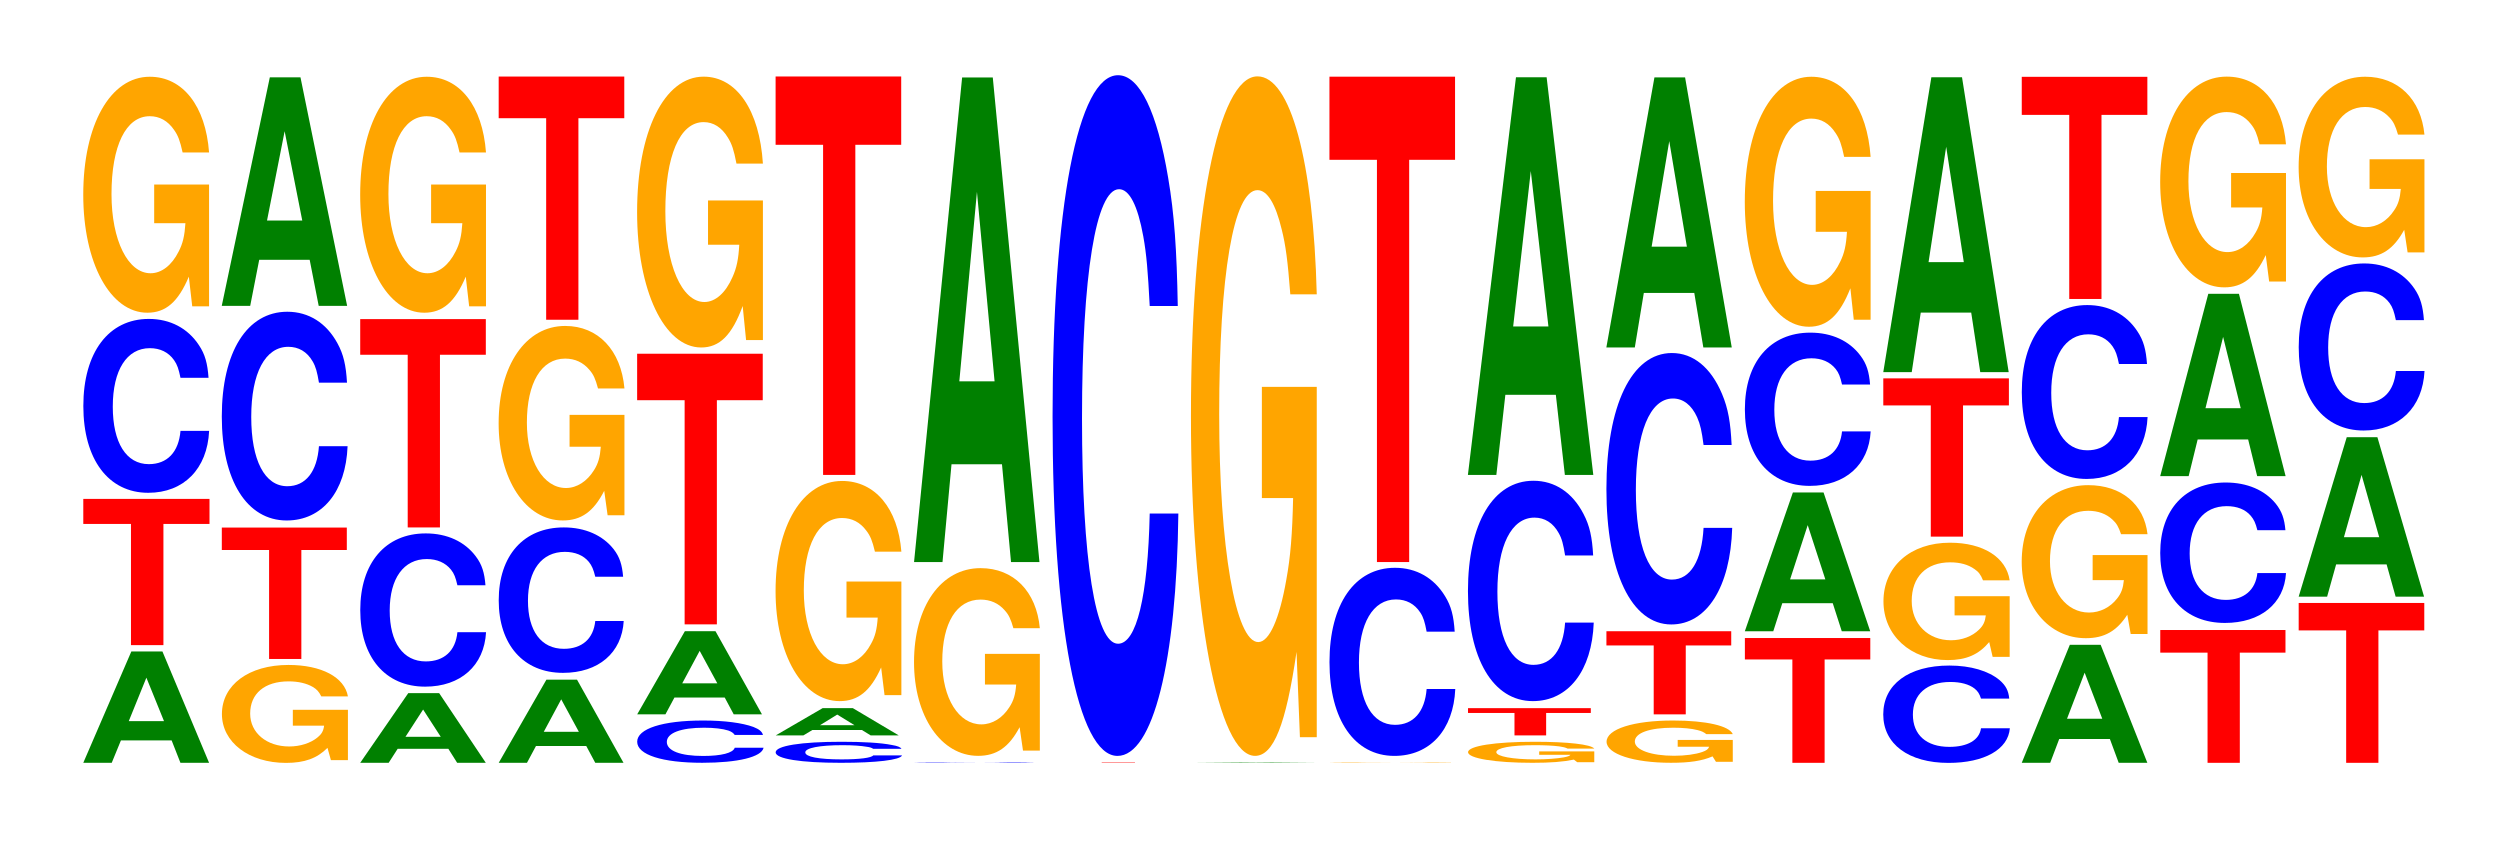 <?xml version="1.0" encoding="UTF-8"?>
<svg xmlns="http://www.w3.org/2000/svg" xmlns:xlink="http://www.w3.org/1999/xlink" width="195pt" height="66pt" viewBox="0 0 195 66" version="1.1">
<defs>
<g>
<symbol overflow="visible" id="glyph0-0">
<path style="stroke:none;" d="M 7.266 -1.75 L 7.953 0 L 10.188 0 L 6.547 -8.688 L 4.125 -8.688 L 0.375 0 L 2.594 0 L 3.312 -1.75 Z M 6.672 -3.25 L 3.922 -3.25 L 5.297 -6.641 Z M 6.672 -3.25 "/>
</symbol>
<symbol overflow="visible" id="glyph1-0">
<path style="stroke:none;" d="M 6.484 -9.453 L 10.078 -9.453 L 10.078 -11.406 L 0.234 -11.406 L 0.234 -9.453 L 3.953 -9.453 L 3.953 0 L 6.484 0 Z M 6.484 -9.453 "/>
</symbol>
<symbol overflow="visible" id="glyph2-0">
<path style="stroke:none;" d="M 10.438 -8.562 C 10.359 -9.672 10.172 -10.391 9.688 -11.109 C 8.828 -12.422 7.453 -13.156 5.781 -13.156 C 2.641 -13.156 0.672 -10.547 0.672 -6.359 C 0.672 -2.203 2.625 0.406 5.734 0.406 C 8.5 0.406 10.344 -1.453 10.484 -4.422 L 8.25 -4.422 C 8.109 -2.766 7.219 -1.828 5.781 -1.828 C 4.016 -1.828 2.969 -3.5 2.969 -6.312 C 2.969 -9.172 4.062 -10.875 5.859 -10.875 C 6.656 -10.875 7.312 -10.562 7.75 -9.938 C 8 -9.578 8.109 -9.25 8.25 -8.562 Z M 10.438 -8.562 "/>
</symbol>
<symbol overflow="visible" id="glyph3-0">
<path style="stroke:none;" d="M 10.422 -9.453 L 6.141 -9.453 L 6.141 -6.438 L 8.578 -6.438 C 8.516 -5.453 8.375 -4.844 8.047 -4.219 C 7.516 -3.156 6.719 -2.531 5.859 -2.531 C 4.094 -2.531 2.812 -5.094 2.812 -8.703 C 2.812 -12.484 3.938 -14.781 5.797 -14.781 C 6.562 -14.781 7.203 -14.422 7.688 -13.719 C 8 -13.281 8.156 -12.875 8.359 -11.953 L 10.422 -11.953 C 10.156 -15.578 8.375 -17.859 5.797 -17.859 C 2.719 -17.859 0.609 -14.125 0.609 -8.656 C 0.609 -3.328 2.719 0.547 5.609 0.547 C 7.047 0.547 8.016 -0.297 8.844 -2.266 L 9.109 0.047 L 10.422 0.047 Z M 10.422 -9.453 "/>
</symbol>
<symbol overflow="visible" id="glyph4-0">
<path style="stroke:none;" d="M 10.453 -3.906 L 6.156 -3.906 L 6.156 -2.672 L 8.594 -2.672 C 8.547 -2.25 8.391 -2 8.078 -1.75 C 7.547 -1.312 6.734 -1.047 5.875 -1.047 C 4.109 -1.047 2.828 -2.109 2.828 -3.609 C 2.828 -5.172 3.953 -6.125 5.828 -6.125 C 6.594 -6.125 7.234 -5.969 7.719 -5.688 C 8.031 -5.5 8.188 -5.328 8.375 -4.953 L 10.453 -4.953 C 10.188 -6.453 8.391 -7.406 5.812 -7.406 C 2.719 -7.406 0.625 -5.844 0.625 -3.578 C 0.625 -1.375 2.734 0.234 5.625 0.234 C 7.078 0.234 8.047 -0.125 8.859 -0.938 L 9.125 0.016 L 10.453 0.016 Z M 10.453 -3.906 "/>
</symbol>
<symbol overflow="visible" id="glyph5-0">
<path style="stroke:none;" d="M 6.438 -8.5 L 9.984 -8.5 L 9.984 -10.25 L 0.234 -10.25 L 0.234 -8.5 L 3.922 -8.5 L 3.922 0 L 6.438 0 Z M 6.438 -8.5 "/>
</symbol>
<symbol overflow="visible" id="glyph6-0">
<path style="stroke:none;" d="M 10.438 -10.266 C 10.359 -11.609 10.172 -12.469 9.688 -13.344 C 8.828 -14.922 7.453 -15.797 5.781 -15.797 C 2.641 -15.797 0.672 -12.656 0.672 -7.625 C 0.672 -2.641 2.625 0.484 5.734 0.484 C 8.5 0.484 10.344 -1.75 10.484 -5.312 L 8.25 -5.312 C 8.109 -3.328 7.219 -2.188 5.781 -2.188 C 4.016 -2.188 2.969 -4.203 2.969 -7.594 C 2.969 -11.016 4.062 -13.062 5.859 -13.062 C 6.656 -13.062 7.312 -12.688 7.75 -11.938 C 8 -11.516 8.109 -11.109 8.25 -10.266 Z M 10.438 -10.266 "/>
</symbol>
<symbol overflow="visible" id="glyph7-0">
<path style="stroke:none;" d="M 7.234 -3.594 L 7.938 0 L 10.156 0 L 6.516 -17.828 L 4.125 -17.828 L 0.375 0 L 2.594 0 L 3.297 -3.594 Z M 6.656 -6.656 L 3.906 -6.656 L 5.281 -13.625 Z M 6.656 -6.656 "/>
</symbol>
<symbol overflow="visible" id="glyph8-0">
<path style="stroke:none;" d="M 7.25 -1.094 L 7.938 0 L 10.172 0 L 6.531 -5.438 L 4.125 -5.438 L 0.375 0 L 2.594 0 L 3.297 -1.094 Z M 6.656 -2.031 L 3.906 -2.031 L 5.281 -4.156 Z M 6.656 -2.031 "/>
</symbol>
<symbol overflow="visible" id="glyph9-0">
<path style="stroke:none;" d="M 10.438 -7.547 C 10.359 -8.531 10.172 -9.156 9.688 -9.797 C 8.828 -10.953 7.453 -11.594 5.781 -11.594 C 2.641 -11.594 0.672 -9.297 0.672 -5.609 C 0.672 -1.938 2.625 0.359 5.734 0.359 C 8.5 0.359 10.344 -1.281 10.484 -3.891 L 8.25 -3.891 C 8.109 -2.438 7.219 -1.609 5.781 -1.609 C 4.016 -1.609 2.969 -3.078 2.969 -5.578 C 2.969 -8.094 4.062 -9.594 5.859 -9.594 C 6.656 -9.594 7.312 -9.312 7.75 -8.766 C 8 -8.453 8.109 -8.156 8.25 -7.547 Z M 10.438 -7.547 "/>
</symbol>
<symbol overflow="visible" id="glyph10-0">
<path style="stroke:none;" d="M 6.453 -13.469 L 10.031 -13.469 L 10.031 -16.25 L 0.234 -16.25 L 0.234 -13.469 L 3.938 -13.469 L 3.938 0 L 6.453 0 Z M 6.453 -13.469 "/>
</symbol>
<symbol overflow="visible" id="glyph11-0">
<path style="stroke:none;" d="M 7.203 -1.312 L 7.906 0 L 10.109 0 L 6.484 -6.484 L 4.094 -6.484 L 0.375 0 L 2.578 0 L 3.281 -1.312 Z M 6.625 -2.422 L 3.891 -2.422 L 5.25 -4.953 Z M 6.625 -2.422 "/>
</symbol>
<symbol overflow="visible" id="glyph12-0">
<path style="stroke:none;" d="M 10.375 -7.156 C 10.297 -8.094 10.109 -8.688 9.641 -9.297 C 8.781 -10.391 7.406 -11 5.75 -11 C 2.625 -11 0.672 -8.812 0.672 -5.312 C 0.672 -1.844 2.609 0.344 5.688 0.344 C 8.453 0.344 10.281 -1.219 10.422 -3.703 L 8.203 -3.703 C 8.062 -2.312 7.172 -1.531 5.75 -1.531 C 3.984 -1.531 2.953 -2.922 2.953 -5.281 C 2.953 -7.672 4.031 -9.094 5.828 -9.094 C 6.625 -9.094 7.281 -8.828 7.703 -8.312 C 7.938 -8.016 8.062 -7.734 8.203 -7.156 Z M 10.375 -7.156 "/>
</symbol>
<symbol overflow="visible" id="glyph13-0">
<path style="stroke:none;" d="M 10.422 -7.781 L 6.141 -7.781 L 6.141 -5.297 L 8.578 -5.297 C 8.516 -4.484 8.375 -3.984 8.047 -3.469 C 7.516 -2.609 6.719 -2.078 5.859 -2.078 C 4.094 -2.078 2.812 -4.188 2.812 -7.172 C 2.812 -10.281 3.938 -12.172 5.797 -12.172 C 6.562 -12.172 7.203 -11.875 7.688 -11.297 C 8 -10.938 8.156 -10.609 8.359 -9.844 L 10.422 -9.844 C 10.156 -12.828 8.375 -14.719 5.797 -14.719 C 2.719 -14.719 0.609 -11.641 0.609 -7.125 C 0.609 -2.734 2.719 0.453 5.609 0.453 C 7.047 0.453 8.016 -0.234 8.844 -1.859 L 9.109 0.047 L 10.422 0.047 Z M 10.422 -7.781 "/>
</symbol>
<symbol overflow="visible" id="glyph14-0">
<path style="stroke:none;" d="M 6.453 -15.719 L 10.031 -15.719 L 10.031 -18.969 L 0.234 -18.969 L 0.234 -15.719 L 3.938 -15.719 L 3.938 0 L 6.453 0 Z M 6.453 -15.719 "/>
</symbol>
<symbol overflow="visible" id="glyph15-0">
<path style="stroke:none;" d="M 10.484 -2.078 C 10.406 -2.344 10.203 -2.516 9.734 -2.703 C 8.875 -3.016 7.484 -3.203 5.812 -3.203 C 2.641 -3.203 0.672 -2.562 0.672 -1.547 C 0.672 -0.531 2.625 0.094 5.75 0.094 C 8.531 0.094 10.391 -0.359 10.531 -1.078 L 8.281 -1.078 C 8.156 -0.672 7.234 -0.438 5.812 -0.438 C 4.031 -0.438 2.984 -0.844 2.984 -1.531 C 2.984 -2.234 4.078 -2.641 5.891 -2.641 C 6.688 -2.641 7.344 -2.562 7.781 -2.422 C 8.031 -2.328 8.156 -2.25 8.281 -2.078 Z M 10.484 -2.078 "/>
</symbol>
<symbol overflow="visible" id="glyph16-0">
<path style="stroke:none;" d="M 6.453 -17.484 L 10.031 -17.484 L 10.031 -21.109 L 0.234 -21.109 L 0.234 -17.484 L 3.938 -17.484 L 3.938 0 L 6.453 0 Z M 6.453 -17.484 "/>
</symbol>
<symbol overflow="visible" id="glyph17-0">
<path style="stroke:none;" d="M 10.422 -10.828 L 6.141 -10.828 L 6.141 -7.375 L 8.578 -7.375 C 8.516 -6.25 8.375 -5.562 8.047 -4.844 C 7.516 -3.625 6.719 -2.906 5.859 -2.906 C 4.094 -2.906 2.812 -5.828 2.812 -9.984 C 2.812 -14.312 3.938 -16.938 5.797 -16.938 C 6.562 -16.938 7.203 -16.531 7.688 -15.734 C 8 -15.234 8.156 -14.766 8.359 -13.703 L 10.422 -13.703 C 10.156 -17.859 8.375 -20.484 5.797 -20.484 C 2.719 -20.484 0.609 -16.203 0.609 -9.922 C 0.609 -3.812 2.719 0.641 5.609 0.641 C 7.047 0.641 8.016 -0.328 8.844 -2.594 L 9.109 0.062 L 10.422 0.062 Z M 10.422 -10.828 "/>
</symbol>
<symbol overflow="visible" id="glyph18-0">
<path style="stroke:none;" d="M 10.484 -1.047 C 10.406 -1.172 10.203 -1.266 9.734 -1.344 C 8.875 -1.516 7.484 -1.594 5.812 -1.594 C 2.641 -1.594 0.672 -1.281 0.672 -0.766 C 0.672 -0.266 2.625 0.047 5.75 0.047 C 8.531 0.047 10.391 -0.172 10.531 -0.531 L 8.281 -0.531 C 8.156 -0.344 7.234 -0.219 5.812 -0.219 C 4.031 -0.219 2.984 -0.422 2.984 -0.766 C 2.984 -1.109 4.078 -1.328 5.891 -1.328 C 6.688 -1.328 7.344 -1.281 7.781 -1.203 C 8.031 -1.172 8.156 -1.125 8.281 -1.047 Z M 10.484 -1.047 "/>
</symbol>
<symbol overflow="visible" id="glyph19-0">
<path style="stroke:none;" d="M 7.094 -0.422 L 7.781 0 L 9.969 0 L 6.391 -2.125 L 4.031 -2.125 L 0.375 0 L 2.531 0 L 3.234 -0.422 Z M 6.516 -0.797 L 3.828 -0.797 L 5.172 -1.625 Z M 6.516 -0.797 "/>
</symbol>
<symbol overflow="visible" id="glyph20-0">
<path style="stroke:none;" d="M 10.422 -8.812 L 6.141 -8.812 L 6.141 -6 L 8.578 -6 C 8.516 -5.078 8.375 -4.516 8.047 -3.938 C 7.516 -2.938 6.719 -2.359 5.859 -2.359 C 4.094 -2.359 2.812 -4.734 2.812 -8.109 C 2.812 -11.641 3.938 -13.766 5.797 -13.766 C 6.562 -13.766 7.203 -13.438 7.688 -12.781 C 8 -12.375 8.156 -12 8.359 -11.141 L 10.422 -11.141 C 10.156 -14.516 8.375 -16.656 5.797 -16.656 C 2.719 -16.656 0.609 -13.172 0.609 -8.062 C 0.609 -3.094 2.719 0.516 5.609 0.516 C 7.047 0.516 8.016 -0.266 8.844 -2.109 L 9.109 0.047 L 10.422 0.047 Z M 10.422 -8.812 "/>
</symbol>
<symbol overflow="visible" id="glyph21-0">
<path style="stroke:none;" d="M 6.453 -25.75 L 10.031 -25.75 L 10.031 -31.078 L 0.234 -31.078 L 0.234 -25.75 L 3.938 -25.75 L 3.938 0 L 6.453 0 Z M 6.453 -25.75 "/>
</symbol>
<symbol overflow="visible" id="glyph22-0">
<path style="stroke:none;" d="M 10.109 -0.016 C 10.031 -0.016 9.828 -0.016 9.375 -0.031 C 8.547 -0.031 7.219 -0.031 5.594 -0.031 C 2.547 -0.031 0.656 -0.031 0.656 -0.016 C 0.656 0 2.531 0 5.547 0 C 8.219 0 10.016 0 10.141 -0.016 L 7.984 -0.016 C 7.844 0 6.984 0 5.594 0 C 3.875 0 2.875 -0.016 2.875 -0.016 C 2.875 -0.016 3.922 -0.031 5.672 -0.031 C 6.438 -0.031 7.078 -0.031 7.5 -0.016 C 7.734 -0.016 7.844 -0.016 7.984 -0.016 Z M 10.109 -0.016 "/>
</symbol>
<symbol overflow="visible" id="glyph23-0">
<path style="stroke:none;" d="M 10.422 -7.516 L 6.141 -7.516 L 6.141 -5.125 L 8.578 -5.125 C 8.516 -4.328 8.375 -3.859 8.047 -3.359 C 7.516 -2.516 6.719 -2.016 5.859 -2.016 C 4.094 -2.016 2.812 -4.047 2.812 -6.922 C 2.812 -9.938 3.938 -11.75 5.797 -11.75 C 6.562 -11.75 7.203 -11.469 7.688 -10.906 C 8 -10.562 8.156 -10.234 8.359 -9.516 L 10.422 -9.516 C 10.156 -12.391 8.375 -14.203 5.797 -14.203 C 2.719 -14.203 0.609 -11.234 0.609 -6.875 C 0.609 -2.641 2.719 0.438 5.609 0.438 C 7.047 0.438 8.016 -0.234 8.844 -1.797 L 9.109 0.031 L 10.422 0.031 Z M 10.422 -7.516 "/>
</symbol>
<symbol overflow="visible" id="glyph24-0">
<path style="stroke:none;" d="M 7.234 -7.625 L 7.938 0 L 10.156 0 L 6.516 -37.797 L 4.125 -37.797 L 0.375 0 L 2.594 0 L 3.297 -7.625 Z M 6.656 -14.094 L 3.906 -14.094 L 5.281 -28.875 Z M 6.656 -14.094 "/>
</symbol>
<symbol overflow="visible" id="glyph25-0">
<path style="stroke:none;" d="M 6.672 -0.031 L 10.375 -0.031 L 0.25 -0.031 L 4.078 -0.031 L 4.078 0 L 6.672 0 Z M 6.672 -0.031 "/>
</symbol>
<symbol overflow="visible" id="glyph26-0">
<path style="stroke:none;" d="M 10.438 -33.5 C 10.359 -37.875 10.172 -40.656 9.688 -43.5 C 8.828 -48.656 7.453 -51.5 5.781 -51.5 C 2.641 -51.5 0.672 -41.281 0.672 -24.875 C 0.672 -8.625 2.625 1.594 5.734 1.594 C 8.5 1.594 10.344 -5.703 10.484 -17.312 L 8.25 -17.312 C 8.109 -10.844 7.219 -7.156 5.781 -7.156 C 4.016 -7.156 2.969 -13.688 2.969 -24.734 C 2.969 -35.938 4.062 -42.609 5.859 -42.609 C 6.656 -42.609 7.312 -41.359 7.75 -38.922 C 8 -37.531 8.109 -36.203 8.25 -33.5 Z M 10.438 -33.5 "/>
</symbol>
<symbol overflow="visible" id="glyph27-0">
<path style="stroke:none;" d="M 7.5 0 L 10.516 0 L 6.75 -0.031 L 4.266 -0.031 L 0.391 0 Z M 6.891 -0.016 L 4.047 -0.016 L 5.469 -0.031 Z M 6.891 -0.016 "/>
</symbol>
<symbol overflow="visible" id="glyph28-0">
<path style="stroke:none;" d="M 10.422 -27.188 L 6.141 -27.188 L 6.141 -18.516 L 8.578 -18.516 C 8.516 -15.672 8.375 -13.938 8.047 -12.141 C 7.516 -9.094 6.719 -7.281 5.859 -7.281 C 4.094 -7.281 2.812 -14.641 2.812 -25.047 C 2.812 -35.938 3.938 -42.531 5.797 -42.531 C 6.562 -42.531 7.203 -41.484 7.688 -39.469 C 8 -38.219 8.156 -37.047 8.359 -34.406 L 10.422 -34.406 C 10.156 -44.812 8.375 -51.406 5.797 -51.406 C 2.719 -51.406 0.609 -40.656 0.609 -24.906 C 0.609 -9.578 2.719 1.594 5.609 1.594 C 7.047 1.594 8.016 -0.828 8.844 -6.516 L 9.109 0.141 L 10.422 0.141 Z M 10.422 -27.188 "/>
</symbol>
<symbol overflow="visible" id="glyph29-0">
<path style="stroke:none;" d="M 10.094 -0.016 L 5.938 -0.016 L 8.297 -0.016 C 8.25 -0.016 8.094 -0.016 7.781 0 C 7.281 0 6.5 0 5.672 0 C 3.953 0 2.719 -0.016 2.719 -0.016 C 2.719 -0.016 3.812 -0.031 5.625 -0.031 C 6.359 -0.031 6.984 -0.031 7.453 -0.016 C 7.75 -0.016 7.906 -0.016 8.094 -0.016 L 10.094 -0.016 C 9.828 -0.031 8.094 -0.031 5.609 -0.031 C 2.625 -0.031 0.594 -0.031 0.594 -0.016 C 0.594 0 2.641 0 5.438 0 C 6.828 0 7.766 0 8.562 0 L 10.094 0 Z M 10.094 -0.016 "/>
</symbol>
<symbol overflow="visible" id="glyph30-0">
<path style="stroke:none;" d="M 10.438 -9.25 C 10.359 -10.469 10.172 -11.234 9.688 -12.016 C 8.828 -13.438 7.453 -14.234 5.781 -14.234 C 2.641 -14.234 0.672 -11.406 0.672 -6.875 C 0.672 -2.375 2.625 0.438 5.734 0.438 C 8.5 0.438 10.344 -1.578 10.484 -4.781 L 8.25 -4.781 C 8.109 -3 7.219 -1.984 5.781 -1.984 C 4.016 -1.984 2.969 -3.781 2.969 -6.844 C 2.969 -9.922 4.062 -11.766 5.859 -11.766 C 6.656 -11.766 7.312 -11.422 7.75 -10.75 C 8 -10.375 8.109 -10 8.25 -9.25 Z M 10.438 -9.25 "/>
</symbol>
<symbol overflow="visible" id="glyph31-0">
<path style="stroke:none;" d="M 6.453 -31.375 L 10.031 -31.375 L 10.031 -37.859 L 0.234 -37.859 L 0.234 -31.375 L 3.938 -31.375 L 3.938 0 L 6.453 0 Z M 6.453 -31.375 "/>
</symbol>
<symbol overflow="visible" id="glyph32-0">
<path style="stroke:none;" d="M 10.469 -0.844 L 6.172 -0.844 L 6.172 -0.578 L 8.609 -0.578 C 8.547 -0.484 8.406 -0.438 8.078 -0.375 C 7.547 -0.281 6.734 -0.219 5.891 -0.219 C 4.109 -0.219 2.828 -0.453 2.828 -0.781 C 2.828 -1.109 3.953 -1.328 5.828 -1.328 C 6.594 -1.328 7.234 -1.297 7.734 -1.234 C 8.031 -1.188 8.203 -1.156 8.391 -1.062 L 10.469 -1.062 C 10.203 -1.391 8.406 -1.594 5.812 -1.594 C 2.719 -1.594 0.625 -1.266 0.625 -0.781 C 0.625 -0.297 2.734 0.047 5.641 0.047 C 7.078 0.047 8.047 -0.031 8.875 -0.203 L 9.141 0 L 10.469 0 Z M 10.469 -0.844 "/>
</symbol>
<symbol overflow="visible" id="glyph33-0">
<path style="stroke:none;" d="M 6.328 -1.75 L 9.812 -1.75 L 9.812 -2.125 L 0.234 -2.125 L 0.234 -1.75 L 3.859 -1.75 L 3.859 0 L 6.328 0 Z M 6.328 -1.75 "/>
</symbol>
<symbol overflow="visible" id="glyph34-0">
<path style="stroke:none;" d="M 10.438 -10.844 C 10.359 -12.266 10.172 -13.156 9.688 -14.078 C 8.828 -15.75 7.453 -16.672 5.781 -16.672 C 2.641 -16.672 0.672 -13.359 0.672 -8.062 C 0.672 -2.797 2.625 0.516 5.734 0.516 C 8.5 0.516 10.344 -1.844 10.484 -5.609 L 8.25 -5.609 C 8.109 -3.516 7.219 -2.312 5.781 -2.312 C 4.016 -2.312 2.969 -4.438 2.969 -8.016 C 2.969 -11.625 4.062 -13.797 5.859 -13.797 C 6.656 -13.797 7.312 -13.391 7.75 -12.594 C 8 -12.156 8.109 -11.719 8.25 -10.844 Z M 10.438 -10.844 "/>
</symbol>
<symbol overflow="visible" id="glyph35-0">
<path style="stroke:none;" d="M 7.234 -6.25 L 7.938 0 L 10.156 0 L 6.516 -31.016 L 4.125 -31.016 L 0.375 0 L 2.594 0 L 3.297 -6.25 Z M 6.656 -11.578 L 3.906 -11.578 L 5.281 -23.703 Z M 6.656 -11.578 "/>
</symbol>
<symbol overflow="visible" id="glyph36-0">
<path style="stroke:none;" d="M 10.469 -1.688 L 6.172 -1.688 L 6.172 -1.156 L 8.625 -1.156 C 8.562 -0.969 8.406 -0.859 8.094 -0.75 C 7.562 -0.562 6.75 -0.453 5.891 -0.453 C 4.109 -0.453 2.828 -0.906 2.828 -1.562 C 2.828 -2.234 3.969 -2.641 5.828 -2.641 C 6.594 -2.641 7.25 -2.578 7.734 -2.453 C 8.047 -2.375 8.203 -2.297 8.406 -2.141 L 10.469 -2.141 C 10.203 -2.781 8.406 -3.203 5.812 -3.203 C 2.719 -3.203 0.625 -2.531 0.625 -1.547 C 0.625 -0.594 2.734 0.094 5.641 0.094 C 7.094 0.094 8.062 -0.047 8.891 -0.406 L 9.156 0.016 L 10.469 0.016 Z M 10.469 -1.688 "/>
</symbol>
<symbol overflow="visible" id="glyph37-0">
<path style="stroke:none;" d="M 6.422 -5.375 L 9.969 -5.375 L 9.969 -6.484 L 0.234 -6.484 L 0.234 -5.375 L 3.922 -5.375 L 3.922 0 L 6.422 0 Z M 6.422 -5.375 "/>
</symbol>
<symbol overflow="visible" id="glyph38-0">
<path style="stroke:none;" d="M 10.438 -13.359 C 10.359 -15.094 10.172 -16.203 9.688 -17.344 C 8.828 -19.391 7.453 -20.531 5.781 -20.531 C 2.641 -20.531 0.672 -16.453 0.672 -9.922 C 0.672 -3.438 2.625 0.641 5.734 0.641 C 8.5 0.641 10.344 -2.266 10.484 -6.891 L 8.25 -6.891 C 8.109 -4.328 7.219 -2.859 5.781 -2.859 C 4.016 -2.859 2.969 -5.453 2.969 -9.859 C 2.969 -14.328 4.062 -16.984 5.859 -16.984 C 6.656 -16.984 7.312 -16.484 7.75 -15.516 C 8 -14.953 8.109 -14.438 8.25 -13.359 Z M 10.438 -13.359 "/>
</symbol>
<symbol overflow="visible" id="glyph39-0">
<path style="stroke:none;" d="M 7.234 -4.25 L 7.938 0 L 10.156 0 L 6.516 -21.062 L 4.125 -21.062 L 0.375 0 L 2.594 0 L 3.297 -4.25 Z M 6.656 -7.859 L 3.906 -7.859 L 5.281 -16.094 Z M 6.656 -7.859 "/>
</symbol>
<symbol overflow="visible" id="glyph40-0">
<path style="stroke:none;" d="M 6.453 -8.062 L 10.016 -8.062 L 10.016 -9.734 L 0.234 -9.734 L 0.234 -8.062 L 3.938 -8.062 L 3.938 0 L 6.453 0 Z M 6.453 -8.062 "/>
</symbol>
<symbol overflow="visible" id="glyph41-0">
<path style="stroke:none;" d="M 7.234 -2.188 L 7.938 0 L 10.156 0 L 6.516 -10.828 L 4.125 -10.828 L 0.375 0 L 2.594 0 L 3.297 -2.188 Z M 6.656 -4.047 L 3.906 -4.047 L 5.281 -8.281 Z M 6.656 -4.047 "/>
</symbol>
<symbol overflow="visible" id="glyph42-0">
<path style="stroke:none;" d="M 10.422 -10 L 6.141 -10 L 6.141 -6.812 L 8.578 -6.812 C 8.516 -5.766 8.375 -5.125 8.047 -4.469 C 7.516 -3.344 6.719 -2.672 5.859 -2.672 C 4.094 -2.672 2.812 -5.391 2.812 -9.219 C 2.812 -13.219 3.938 -15.641 5.797 -15.641 C 6.562 -15.641 7.203 -15.266 7.688 -14.516 C 8 -14.062 8.156 -13.625 8.359 -12.656 L 10.422 -12.656 C 10.156 -16.484 8.375 -18.906 5.797 -18.906 C 2.719 -18.906 0.609 -14.953 0.609 -9.156 C 0.609 -3.516 2.719 0.594 5.609 0.594 C 7.047 0.594 8.016 -0.312 8.844 -2.406 L 9.109 0.047 L 10.422 0.047 Z M 10.422 -10 "/>
</symbol>
<symbol overflow="visible" id="glyph43-0">
<path style="stroke:none;" d="M 10.5 -4.781 C 10.438 -5.406 10.234 -5.797 9.75 -6.219 C 8.891 -6.938 7.5 -7.359 5.828 -7.359 C 2.656 -7.359 0.672 -5.891 0.672 -3.547 C 0.672 -1.234 2.641 0.234 5.766 0.234 C 8.547 0.234 10.422 -0.812 10.547 -2.469 L 8.297 -2.469 C 8.172 -1.547 7.25 -1.016 5.828 -1.016 C 4.031 -1.016 2.984 -1.953 2.984 -3.531 C 2.984 -5.125 4.078 -6.078 5.906 -6.078 C 6.703 -6.078 7.359 -5.906 7.797 -5.562 C 8.047 -5.359 8.172 -5.172 8.297 -4.781 Z M 10.5 -4.781 "/>
</symbol>
<symbol overflow="visible" id="glyph44-0">
<path style="stroke:none;" d="M 10.469 -4.703 L 6.172 -4.703 L 6.172 -3.203 L 8.609 -3.203 C 8.547 -2.703 8.406 -2.406 8.078 -2.094 C 7.547 -1.562 6.734 -1.266 5.891 -1.266 C 4.109 -1.266 2.828 -2.531 2.828 -4.328 C 2.828 -6.203 3.953 -7.344 5.828 -7.344 C 6.594 -7.344 7.234 -7.172 7.734 -6.812 C 8.031 -6.609 8.203 -6.406 8.391 -5.938 L 10.469 -5.938 C 10.203 -7.734 8.406 -8.875 5.812 -8.875 C 2.719 -8.875 0.625 -7.016 0.625 -4.297 C 0.625 -1.656 2.734 0.281 5.641 0.281 C 7.078 0.281 8.047 -0.141 8.875 -1.125 L 9.141 0.031 L 10.469 0.031 Z M 10.469 -4.703 "/>
</symbol>
<symbol overflow="visible" id="glyph45-0">
<path style="stroke:none;" d="M 6.453 -10.234 L 10.031 -10.234 L 10.031 -12.344 L 0.234 -12.344 L 0.234 -10.234 L 3.938 -10.234 L 3.938 0 L 6.453 0 Z M 6.453 -10.234 "/>
</symbol>
<symbol overflow="visible" id="glyph46-0">
<path style="stroke:none;" d="M 7.234 -4.641 L 7.938 0 L 10.156 0 L 6.516 -23 L 4.125 -23 L 0.375 0 L 2.594 0 L 3.297 -4.641 Z M 6.656 -8.578 L 3.906 -8.578 L 5.281 -17.578 Z M 6.656 -8.578 "/>
</symbol>
<symbol overflow="visible" id="glyph47-0">
<path style="stroke:none;" d="M 7.25 -1.859 L 7.938 0 L 10.172 0 L 6.531 -9.203 L 4.125 -9.203 L 0.375 0 L 2.594 0 L 3.297 -1.859 Z M 6.656 -3.438 L 3.906 -3.438 L 5.281 -7.031 Z M 6.656 -3.438 "/>
</symbol>
<symbol overflow="visible" id="glyph48-0">
<path style="stroke:none;" d="M 10.422 -6.125 L 6.141 -6.125 L 6.141 -4.172 L 8.578 -4.172 C 8.516 -3.531 8.375 -3.141 8.047 -2.734 C 7.516 -2.047 6.719 -1.641 5.859 -1.641 C 4.094 -1.641 2.812 -3.297 2.812 -5.641 C 2.812 -8.094 3.938 -9.578 5.797 -9.578 C 6.562 -9.578 7.203 -9.344 7.688 -8.891 C 8 -8.609 8.156 -8.344 8.359 -7.75 L 10.422 -7.75 C 10.156 -10.094 8.375 -11.578 5.797 -11.578 C 2.719 -11.578 0.609 -9.156 0.609 -5.609 C 0.609 -2.156 2.719 0.359 5.609 0.359 C 7.047 0.359 8.016 -0.188 8.844 -1.469 L 9.109 0.031 L 10.422 0.031 Z M 10.422 -6.125 "/>
</symbol>
<symbol overflow="visible" id="glyph49-0">
<path style="stroke:none;" d="M 6.453 -14.359 L 10.031 -14.359 L 10.031 -17.328 L 0.234 -17.328 L 0.234 -14.359 L 3.938 -14.359 L 3.938 0 L 6.453 0 Z M 6.453 -14.359 "/>
</symbol>
<symbol overflow="visible" id="glyph50-0">
<path style="stroke:none;" d="M 6.438 -8.594 L 10 -8.594 L 10 -10.359 L 0.234 -10.359 L 0.234 -8.594 L 3.922 -8.594 L 3.922 0 L 6.438 0 Z M 6.438 -8.594 "/>
</symbol>
<symbol overflow="visible" id="glyph51-0">
<path style="stroke:none;" d="M 10.438 -6.906 C 10.359 -7.812 10.156 -8.375 9.688 -8.969 C 8.828 -10.031 7.453 -10.625 5.781 -10.625 C 2.625 -10.625 0.672 -8.516 0.672 -5.125 C 0.672 -1.781 2.609 0.328 5.719 0.328 C 8.484 0.328 10.344 -1.172 10.484 -3.562 L 8.25 -3.562 C 8.109 -2.234 7.203 -1.469 5.781 -1.469 C 4 -1.469 2.969 -2.828 2.969 -5.094 C 2.969 -7.406 4.047 -8.781 5.859 -8.781 C 6.656 -8.781 7.312 -8.531 7.734 -8.031 C 7.984 -7.734 8.109 -7.469 8.25 -6.906 Z M 10.438 -6.906 "/>
</symbol>
<symbol overflow="visible" id="glyph52-0">
<path style="stroke:none;" d="M 7.234 -2.859 L 7.938 0 L 10.156 0 L 6.516 -14.219 L 4.125 -14.219 L 0.375 0 L 2.594 0 L 3.297 -2.859 Z M 6.656 -5.297 L 3.906 -5.297 L 5.281 -10.859 Z M 6.656 -5.297 "/>
</symbol>
<symbol overflow="visible" id="glyph53-0">
<path style="stroke:none;" d="M 10.422 -8.422 L 6.141 -8.422 L 6.141 -5.734 L 8.578 -5.734 C 8.516 -4.859 8.375 -4.328 8.047 -3.766 C 7.516 -2.812 6.719 -2.25 5.859 -2.25 C 4.094 -2.25 2.812 -4.531 2.812 -7.766 C 2.812 -11.141 3.938 -13.172 5.797 -13.172 C 6.562 -13.172 7.203 -12.859 7.688 -12.234 C 8 -11.844 8.156 -11.484 8.359 -10.656 L 10.422 -10.656 C 10.156 -13.891 8.375 -15.938 5.797 -15.938 C 2.719 -15.938 0.609 -12.594 0.609 -7.719 C 0.609 -2.969 2.719 0.5 5.609 0.5 C 7.047 0.5 8.016 -0.266 8.844 -2.016 L 9.109 0.047 L 10.422 0.047 Z M 10.422 -8.422 "/>
</symbol>
<symbol overflow="visible" id="glyph54-0">
<path style="stroke:none;" d="M 6.453 -10.328 L 10.031 -10.328 L 10.031 -12.469 L 0.234 -12.469 L 0.234 -10.328 L 3.938 -10.328 L 3.938 0 L 6.453 0 Z M 6.453 -10.328 "/>
</symbol>
<symbol overflow="visible" id="glyph55-0">
<path style="stroke:none;" d="M 7.234 -2.516 L 7.938 0 L 10.156 0 L 6.516 -12.438 L 4.125 -12.438 L 0.375 0 L 2.594 0 L 3.297 -2.516 Z M 6.656 -4.641 L 3.906 -4.641 L 5.281 -9.5 Z M 6.656 -4.641 "/>
</symbol>
<symbol overflow="visible" id="glyph56-0">
<path style="stroke:none;" d="M 10.438 -8.219 C 10.359 -9.297 10.172 -9.984 9.688 -10.688 C 8.828 -11.938 7.453 -12.641 5.781 -12.641 C 2.641 -12.641 0.672 -10.141 0.672 -6.109 C 0.672 -2.109 2.625 0.391 5.734 0.391 C 8.5 0.391 10.344 -1.406 10.484 -4.25 L 8.25 -4.25 C 8.109 -2.656 7.219 -1.75 5.781 -1.75 C 4.016 -1.75 2.969 -3.359 2.969 -6.078 C 2.969 -8.828 4.062 -10.453 5.859 -10.453 C 6.656 -10.453 7.312 -10.156 7.75 -9.562 C 8 -9.219 8.109 -8.891 8.25 -8.219 Z M 10.438 -8.219 "/>
</symbol>
<symbol overflow="visible" id="glyph57-0">
<path style="stroke:none;" d="M 10.422 -7.234 L 6.141 -7.234 L 6.141 -4.922 L 8.578 -4.922 C 8.516 -4.172 8.375 -3.703 8.047 -3.234 C 7.516 -2.422 6.719 -1.938 5.859 -1.938 C 4.094 -1.938 2.812 -3.891 2.812 -6.656 C 2.812 -9.562 3.938 -11.312 5.797 -11.312 C 6.562 -11.312 7.203 -11.031 7.688 -10.5 C 8 -10.172 8.156 -9.859 8.359 -9.156 L 10.422 -9.156 C 10.156 -11.922 8.375 -13.672 5.797 -13.672 C 2.719 -13.672 0.609 -10.812 0.609 -6.625 C 0.609 -2.547 2.719 0.422 5.609 0.422 C 7.047 0.422 8.016 -0.219 8.844 -1.734 L 9.109 0.031 L 10.422 0.031 Z M 10.422 -7.234 "/>
</symbol>
</g>
<clipPath id="clip1">
  <path d="M 0 66 L 0 0 L 194.879 0 L 194.879 66 Z M 0 66 "/>
</clipPath>
</defs>
<g id="surface1">
<g clip-path="url(#clip1)" clip-rule="nonzero">
<g style="fill:rgb(0%,50.194%,0%);fill-opacity:1;">
  <use xlink:href="#glyph0-0" x="6.121" y="59.5"/>
</g>
<g style="fill:rgb(100%,0%,0%);fill-opacity:1;">
  <use xlink:href="#glyph1-0" x="6.263" y="50.32"/>
</g>
<g style="fill:rgb(0%,0%,100%);fill-opacity:1;">
  <use xlink:href="#glyph2-0" x="5.828" y="38.032"/>
</g>
<g style="fill:rgb(100%,64.647%,0%);fill-opacity:1;">
  <use xlink:href="#glyph3-0" x="5.885" y="23.845"/>
</g>
<g style="fill:rgb(100%,64.647%,0%);fill-opacity:1;">
  <use xlink:href="#glyph4-0" x="16.685" y="59.272"/>
</g>
<g style="fill:rgb(100%,0%,0%);fill-opacity:1;">
  <use xlink:href="#glyph5-0" x="17.067" y="51.4"/>
</g>
<g style="fill:rgb(0%,0%,100%);fill-opacity:1;">
  <use xlink:href="#glyph6-0" x="16.628" y="40.113"/>
</g>
<g style="fill:rgb(0%,50.194%,0%);fill-opacity:1;">
  <use xlink:href="#glyph7-0" x="16.921" y="23.86"/>
</g>
<g style="fill:rgb(0%,50.194%,0%);fill-opacity:1;">
  <use xlink:href="#glyph8-0" x="27.721" y="59.5"/>
</g>
<g style="fill:rgb(0%,0%,100%);fill-opacity:1;">
  <use xlink:href="#glyph9-0" x="27.428" y="53.2"/>
</g>
<g style="fill:rgb(100%,0%,0%);fill-opacity:1;">
  <use xlink:href="#glyph10-0" x="27.863" y="41.14"/>
</g>
<g style="fill:rgb(100%,64.647%,0%);fill-opacity:1;">
  <use xlink:href="#glyph3-0" x="27.485" y="23.845"/>
</g>
<g style="fill:rgb(0%,50.194%,0%);fill-opacity:1;">
  <use xlink:href="#glyph11-0" x="38.525" y="59.5"/>
</g>
<g style="fill:rgb(0%,0%,100%);fill-opacity:1;">
  <use xlink:href="#glyph12-0" x="38.228" y="52.139"/>
</g>
<g style="fill:rgb(100%,64.647%,0%);fill-opacity:1;">
  <use xlink:href="#glyph13-0" x="38.285" y="40.143"/>
</g>
<g style="fill:rgb(100%,0%,0%);fill-opacity:1;">
  <use xlink:href="#glyph14-0" x="38.663" y="24.94"/>
</g>
<g style="fill:rgb(0%,0%,100%);fill-opacity:1;">
  <use xlink:href="#glyph15-0" x="49.028" y="59.403"/>
</g>
<g style="fill:rgb(0%,50.194%,0%);fill-opacity:1;">
  <use xlink:href="#glyph11-0" x="49.325" y="55.72"/>
</g>
<g style="fill:rgb(100%,0%,0%);fill-opacity:1;">
  <use xlink:href="#glyph16-0" x="49.463" y="48.7"/>
</g>
<g style="fill:rgb(100%,64.647%,0%);fill-opacity:1;">
  <use xlink:href="#glyph17-0" x="49.085" y="26.463"/>
</g>
<g style="fill:rgb(0%,0%,100%);fill-opacity:1;">
  <use xlink:href="#glyph18-0" x="59.828" y="59.452"/>
</g>
<g style="fill:rgb(0%,50.194%,0%);fill-opacity:1;">
  <use xlink:href="#glyph19-0" x="60.132" y="57.361"/>
</g>
<g style="fill:rgb(100%,64.647%,0%);fill-opacity:1;">
  <use xlink:href="#glyph20-0" x="59.885" y="54.171"/>
</g>
<g style="fill:rgb(100%,0%,0%);fill-opacity:1;">
  <use xlink:href="#glyph21-0" x="60.263" y="37.044"/>
</g>
<g style="fill:rgb(0%,0%,100%);fill-opacity:1;">
  <use xlink:href="#glyph22-0" x="70.628" y="59.5"/>
</g>
<g style="fill:rgb(100%,64.647%,0%);fill-opacity:1;">
  <use xlink:href="#glyph23-0" x="70.685" y="58.518"/>
</g>
<g style="fill:rgb(0%,50.194%,0%);fill-opacity:1;">
  <use xlink:href="#glyph24-0" x="70.921" y="43.84"/>
</g>
<g style="fill:rgb(100%,0%,0%);fill-opacity:1;">
  <use xlink:href="#glyph25-0" x="81.856" y="59.5"/>
</g>
<g style="fill:rgb(0%,0%,100%);fill-opacity:1;">
  <use xlink:href="#glyph26-0" x="81.428" y="57.367"/>
</g>
<g style="fill:rgb(0%,50.194%,0%);fill-opacity:1;">
  <use xlink:href="#glyph27-0" x="92.498" y="59.5"/>
</g>
<g style="fill:rgb(100%,64.647%,0%);fill-opacity:1;">
  <use xlink:href="#glyph28-0" x="92.285" y="57.363"/>
</g>
<g style="fill:rgb(100%,64.647%,0%);fill-opacity:1;">
  <use xlink:href="#glyph29-0" x="103.085" y="59.5"/>
</g>
<g style="fill:rgb(0%,0%,100%);fill-opacity:1;">
  <use xlink:href="#glyph30-0" x="103.028" y="58.522"/>
</g>
<g style="fill:rgb(100%,0%,0%);fill-opacity:1;">
  <use xlink:href="#glyph31-0" x="103.463" y="43.84"/>
</g>
<g style="fill:rgb(100%,64.647%,0%);fill-opacity:1;">
  <use xlink:href="#glyph32-0" x="113.885" y="59.452"/>
</g>
<g style="fill:rgb(100%,0%,0%);fill-opacity:1;">
  <use xlink:href="#glyph33-0" x="114.271" y="57.361"/>
</g>
<g style="fill:rgb(0%,0%,100%);fill-opacity:1;">
  <use xlink:href="#glyph34-0" x="113.828" y="54.171"/>
</g>
<g style="fill:rgb(0%,50.194%,0%);fill-opacity:1;">
  <use xlink:href="#glyph35-0" x="114.121" y="37.044"/>
</g>
<g style="fill:rgb(100%,64.647%,0%);fill-opacity:1;">
  <use xlink:href="#glyph36-0" x="124.688" y="59.403"/>
</g>
<g style="fill:rgb(100%,0%,0%);fill-opacity:1;">
  <use xlink:href="#glyph37-0" x="125.067" y="55.72"/>
</g>
<g style="fill:rgb(0%,0%,100%);fill-opacity:1;">
  <use xlink:href="#glyph38-0" x="124.628" y="48.067"/>
</g>
<g style="fill:rgb(0%,50.194%,0%);fill-opacity:1;">
  <use xlink:href="#glyph39-0" x="124.921" y="27.1"/>
</g>
<g style="fill:rgb(100%,0%,0%);fill-opacity:1;">
  <use xlink:href="#glyph40-0" x="135.867" y="59.5"/>
</g>
<g style="fill:rgb(0%,50.194%,0%);fill-opacity:1;">
  <use xlink:href="#glyph41-0" x="135.721" y="49.24"/>
</g>
<g style="fill:rgb(0%,0%,100%);fill-opacity:1;">
  <use xlink:href="#glyph9-0" x="135.428" y="37.54"/>
</g>
<g style="fill:rgb(100%,64.647%,0%);fill-opacity:1;">
  <use xlink:href="#glyph42-0" x="135.485" y="24.892"/>
</g>
<g style="fill:rgb(0%,0%,100%);fill-opacity:1;">
  <use xlink:href="#glyph43-0" x="146.221" y="59.272"/>
</g>
<g style="fill:rgb(100%,64.647%,0%);fill-opacity:1;">
  <use xlink:href="#glyph44-0" x="146.285" y="51.206"/>
</g>
<g style="fill:rgb(100%,0%,0%);fill-opacity:1;">
  <use xlink:href="#glyph45-0" x="146.663" y="41.857"/>
</g>
<g style="fill:rgb(0%,50.194%,0%);fill-opacity:1;">
  <use xlink:href="#glyph46-0" x="146.521" y="29.025"/>
</g>
<g style="fill:rgb(0%,50.194%,0%);fill-opacity:1;">
  <use xlink:href="#glyph47-0" x="157.321" y="59.5"/>
</g>
<g style="fill:rgb(100%,64.647%,0%);fill-opacity:1;">
  <use xlink:href="#glyph48-0" x="157.085" y="49.42"/>
</g>
<g style="fill:rgb(0%,0%,100%);fill-opacity:1;">
  <use xlink:href="#glyph2-0" x="157.028" y="36.952"/>
</g>
<g style="fill:rgb(100%,0%,0%);fill-opacity:1;">
  <use xlink:href="#glyph49-0" x="157.463" y="23.32"/>
</g>
<g style="fill:rgb(100%,0%,0%);fill-opacity:1;">
  <use xlink:href="#glyph50-0" x="168.267" y="59.5"/>
</g>
<g style="fill:rgb(0%,0%,100%);fill-opacity:1;">
  <use xlink:href="#glyph51-0" x="167.825" y="48.261"/>
</g>
<g style="fill:rgb(0%,50.194%,0%);fill-opacity:1;">
  <use xlink:href="#glyph52-0" x="168.121" y="37.136"/>
</g>
<g style="fill:rgb(100%,64.647%,0%);fill-opacity:1;">
  <use xlink:href="#glyph53-0" x="167.885" y="21.914"/>
</g>
<g style="fill:rgb(100%,0%,0%);fill-opacity:1;">
  <use xlink:href="#glyph54-0" x="179.063" y="59.5"/>
</g>
<g style="fill:rgb(0%,50.194%,0%);fill-opacity:1;">
  <use xlink:href="#glyph55-0" x="178.921" y="46.54"/>
</g>
<g style="fill:rgb(0%,0%,100%);fill-opacity:1;">
  <use xlink:href="#glyph56-0" x="178.628" y="33.19"/>
</g>
<g style="fill:rgb(100%,64.647%,0%);fill-opacity:1;">
  <use xlink:href="#glyph57-0" x="178.685" y="19.657"/>
</g>
</g>
</g>
</svg>
